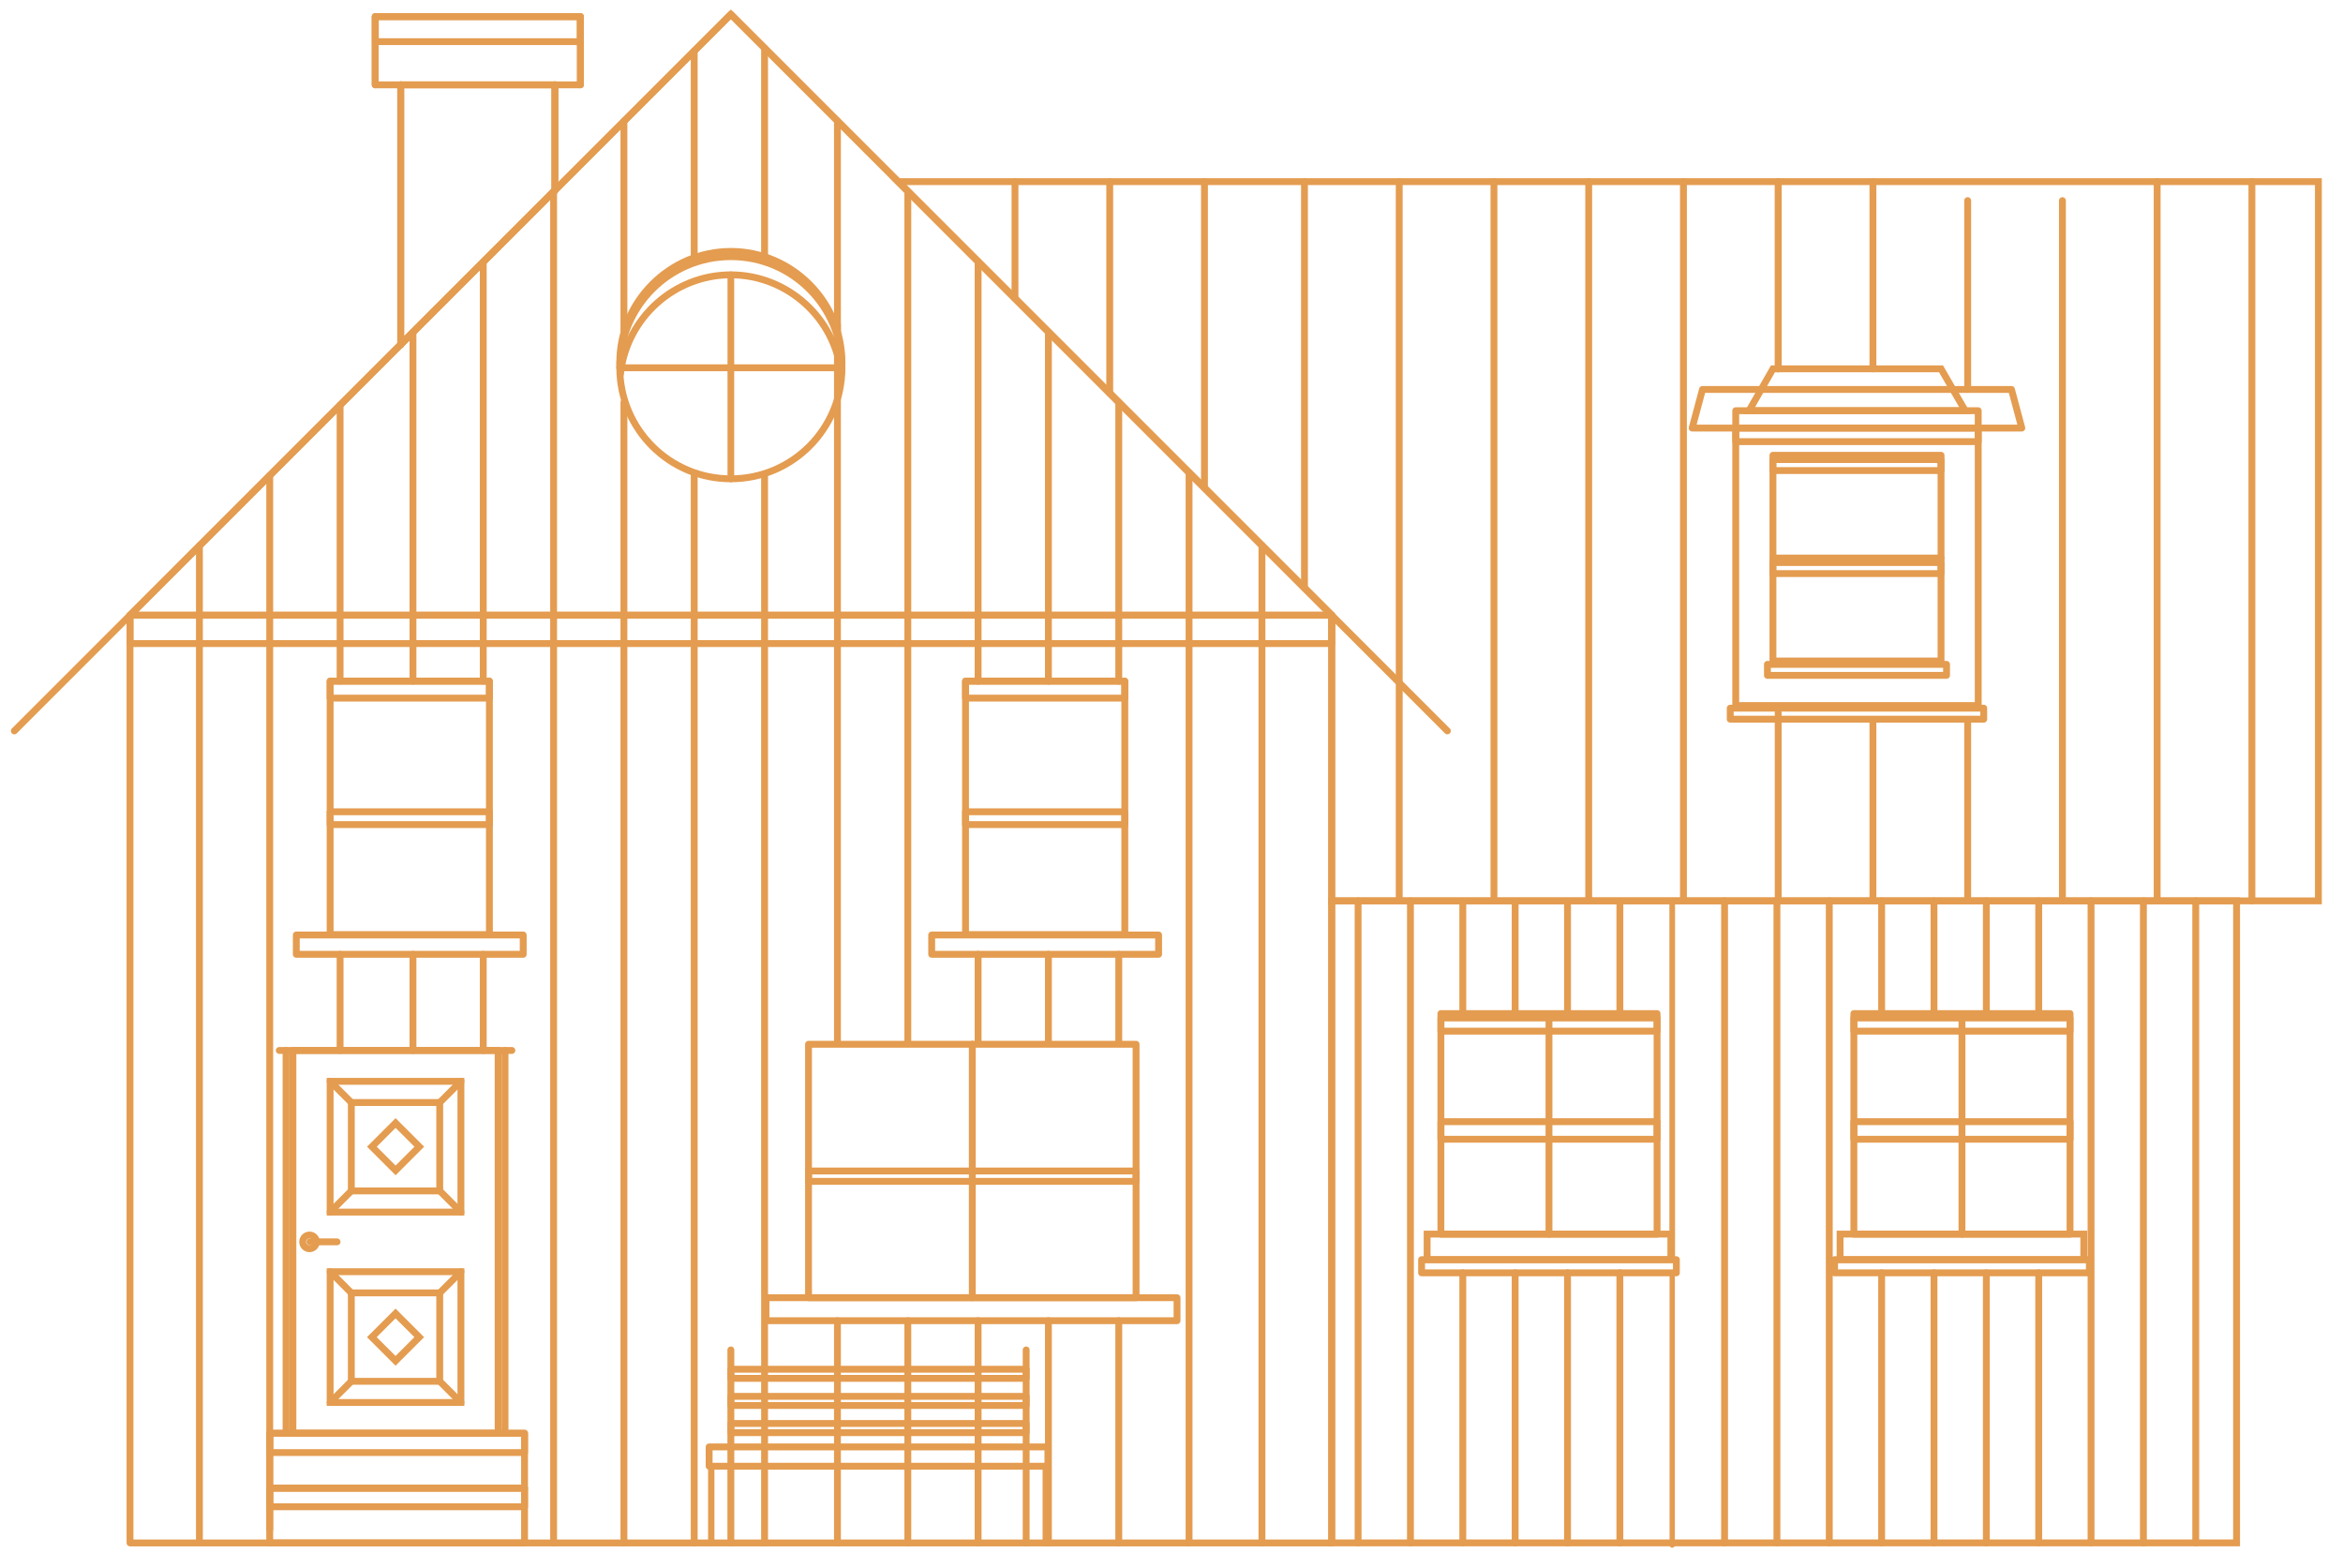 <?xml version="1.0" encoding="UTF-8" standalone="no"?><!DOCTYPE svg PUBLIC "-//W3C//DTD SVG 1.1//EN" "http://www.w3.org/Graphics/SVG/1.1/DTD/svg11.dtd"><svg width="133px" height="89px" version="1.1" xmlns="http://www.w3.org/2000/svg" xmlns:xlink="http://www.w3.org/1999/xlink" xml:space="preserve" xmlns:serif="http://www.serif.com/" style="fill-rule:evenodd;clip-rule:evenodd;stroke-linecap:round;"><path d="M0.814,41.487L41.487,0.814L82.16,41.487" style="fill:none;fill-rule:nonzero;stroke:#e49c50;stroke-width:0.39px;"/><path id="path5562-4-8-3" d="M77.092,51.135L77.092,87.58" style="fill:none;stroke:#e49c50;stroke-width:0.39px;stroke-linejoin:round;"/><path id="path5562-4-80" d="M80.064,51.135L80.064,87.58" style="fill:none;stroke:#e49c50;stroke-width:0.39px;stroke-linejoin:round;"/><path id="path5562-4-2-4" d="M83.036,72.25L83.036,87.58" style="fill:none;stroke:#e49c50;stroke-width:0.39px;stroke-linejoin:round;"/><path id="path5562-4-2-41" serif:id="path5562-4-2-4" d="M83.036,51.19L83.036,57.533" style="fill:none;stroke:#e49c50;stroke-width:0.39px;stroke-linejoin:round;"/><path id="path5562-4-8-7" d="M86.008,72.25L86.008,87.58" style="fill:none;stroke:#e49c50;stroke-width:0.39px;stroke-linejoin:round;"/><path id="path5562-4-8-71" serif:id="path5562-4-8-7" d="M86.008,51.19L86.008,57.533" style="fill:none;stroke:#e49c50;stroke-width:0.39px;stroke-linejoin:round;"/><path id="path5562-4-89" d="M88.98,72.25L88.98,87.58" style="fill:none;stroke:#e49c50;stroke-width:0.39px;stroke-linejoin:round;"/><path id="path5562-4-891" serif:id="path5562-4-89" d="M88.98,51.19L88.98,57.533" style="fill:none;stroke:#e49c50;stroke-width:0.39px;stroke-linejoin:round;"/><path id="path5562-4-2-0" d="M91.952,72.25L91.952,87.58" style="fill:none;stroke:#e49c50;stroke-width:0.39px;stroke-linejoin:round;"/><path id="path5562-4-2-01" serif:id="path5562-4-2-0" d="M91.952,51.19L91.952,57.533" style="fill:none;stroke:#e49c50;stroke-width:0.39px;stroke-linejoin:round;"/><path id="path5562-4-8-6" d="M94.923,51.135L94.923,71.501" style="fill:none;stroke:#e49c50;stroke-width:0.32px;stroke-linejoin:round;"/><path id="path5562-4-8-61" serif:id="path5562-4-8-6" d="M94.923,72.25L94.923,87.704" style="fill:none;stroke:#e49c50;stroke-width:0.3px;stroke-linejoin:round;"/><path id="path5562-4-28-8" d="M97.895,51.135L97.895,87.58" style="fill:none;stroke:#e49c50;stroke-width:0.39px;stroke-linejoin:round;"/><path id="path5562-4-2-8-7" d="M100.867,51.135L100.867,87.58" style="fill:none;stroke:#e49c50;stroke-width:0.39px;stroke-linejoin:round;"/><path id="path5562-4-8-8-9" d="M103.839,51.135L103.839,87.58" style="fill:none;stroke:#e49c50;stroke-width:0.39px;stroke-linejoin:round;"/><path id="path5562-4-83-0" d="M106.811,72.25L106.811,87.58" style="fill:none;stroke:#e49c50;stroke-width:0.39px;stroke-linejoin:round;"/><path id="path5562-4-83-01" serif:id="path5562-4-83-0" d="M106.811,51.135L106.811,57.533" style="fill:none;stroke:#e49c50;stroke-width:0.39px;stroke-linejoin:round;"/><path id="path5562-4-2-83-3" d="M109.783,72.25L109.783,87.58" style="fill:none;stroke:#e49c50;stroke-width:0.39px;stroke-linejoin:round;"/><path id="path5562-4-2-83-31" serif:id="path5562-4-2-83-3" d="M109.783,51.135L109.783,57.533" style="fill:none;stroke:#e49c50;stroke-width:0.39px;stroke-linejoin:round;"/><path id="path5562-4-8-3-3" d="M112.755,72.25L112.755,87.58" style="fill:none;stroke:#e49c50;stroke-width:0.39px;stroke-linejoin:round;"/><path id="path5562-4-8-3-31" serif:id="path5562-4-8-3-3" d="M112.755,51.135L112.755,57.533" style="fill:none;stroke:#e49c50;stroke-width:0.39px;stroke-linejoin:round;"/><path id="path5562-4-80-3" d="M115.727,72.25L115.727,87.58" style="fill:none;stroke:#e49c50;stroke-width:0.39px;stroke-linejoin:round;"/><path id="path5562-4-80-31" serif:id="path5562-4-80-3" d="M115.727,51.135L115.727,57.533" style="fill:none;stroke:#e49c50;stroke-width:0.39px;stroke-linejoin:round;"/><path id="path5562-4-2-4-7" d="M118.698,51.135L118.698,87.58" style="fill:none;stroke:#e49c50;stroke-width:0.39px;stroke-linejoin:round;"/><path id="path5562-4-8-7-3" d="M121.67,51.135L121.67,87.58" style="fill:none;stroke:#e49c50;stroke-width:0.39px;stroke-linejoin:round;"/><path id="path5562-4-80-3-4" d="M124.642,51.135L124.642,87.58" style="fill:none;stroke:#e49c50;stroke-width:0.39px;stroke-linejoin:round;"/><rect id="rect4864-0" x="75.595" y="51.135" width="51.364" height="36.444" style="fill:none;stroke:#e49c50;stroke-width:0.39px;"/><path id="path4295-4-9" d="M74.049,10.311L74.049,33.376" style="fill:none;stroke:#e49c50;stroke-width:0.39px;stroke-linejoin:round;"/><path id="path4295-4-91" serif:id="path4295-4-9" d="M57.616,10.311L57.616,16.943" style="fill:none;stroke:#e49c50;stroke-width:0.39px;stroke-linejoin:round;"/><path id="path4295-7-6" d="M79.427,10.311L79.427,51.135" style="fill:none;stroke:#e49c50;stroke-width:0.39px;stroke-linejoin:round;"/><path id="path4295-7-61" serif:id="path4295-7-6" d="M62.994,10.311L62.994,22.321" style="fill:none;stroke:#e49c50;stroke-width:0.39px;stroke-linejoin:round;"/><path id="path4295-48-0" d="M84.805,10.311L84.805,51.135" style="fill:none;stroke:#e49c50;stroke-width:0.39px;stroke-linejoin:round;"/><path id="path4295-48-01" serif:id="path4295-48-0" d="M68.372,10.311L68.372,27.699" style="fill:none;stroke:#e49c50;stroke-width:0.39px;stroke-linejoin:round;"/><path id="path4295-1" d="M90.183,10.311L90.183,51.135" style="fill:none;stroke:#e49c50;stroke-width:0.39px;stroke-linejoin:round;"/><path id="path4295-4-5" d="M95.561,10.311L95.561,51.135" style="fill:none;stroke:#e49c50;stroke-width:0.39px;stroke-linejoin:round;"/><path id="path4295-7-1" d="M100.939,40.451L100.939,51.135" style="fill:none;stroke:#e49c50;stroke-width:0.39px;stroke-linejoin:round;"/><path id="path4295-7-11" serif:id="path4295-7-1" d="M100.939,10.311L100.939,20.937" style="fill:none;stroke:#e49c50;stroke-width:0.4px;stroke-linejoin:round;"/><path id="path4295-48-8" d="M106.317,10.311L106.317,20.937" style="fill:none;stroke:#e49c50;stroke-width:0.39px;stroke-linejoin:round;"/><path id="path4295-48-81" serif:id="path4295-48-8" d="M106.317,40.982L106.317,51.111" style="fill:none;stroke:#e49c50;stroke-width:0.39px;stroke-linejoin:round;"/><path id="path4295-0" d="M111.695,40.982L111.695,51.135" style="fill:none;stroke:#e49c50;stroke-width:0.39px;stroke-linejoin:round;"/><path id="path4295-01" serif:id="path4295-0" d="M111.695,11.387L111.695,22.105" style="fill:none;stroke:#e49c50;stroke-width:0.39px;stroke-linejoin:round;"/><path id="path4295-4-4" d="M117.073,11.387L117.073,51.135" style="fill:none;stroke:#e49c50;stroke-width:0.39px;stroke-linejoin:round;"/><path id="path4295-7-2" d="M122.451,10.311L122.451,51.135" style="fill:none;stroke:#e49c50;stroke-width:0.39px;stroke-linejoin:round;"/><path id="path4295-48-86" d="M127.829,10.311L127.829,51.135" style="fill:none;stroke:#e49c50;stroke-width:0.39px;stroke-linejoin:round;"/><path id="rect4183" d="M131.603,10.311L131.603,51.135L75.595,51.135L75.595,34.922L50.984,10.311L131.603,10.311Z" style="fill:none;stroke:#e49c50;stroke-width:0.39px;"/><rect id="rect4183-4-2" x="98.529" y="23.313" width="13.764" height="16.736" style="fill:none;stroke:#e49c50;stroke-width:0.39px;stroke-linejoin:round;stroke-miterlimit:2;"/><rect id="rect4620-1-1" x="100.328" y="37.71" width="10.167" height="0.626" style="fill:none;stroke:#e49c50;stroke-width:0.39px;stroke-linejoin:round;stroke-miterlimit:2;"/><rect id="rect4183-4-6-4" x="100.641" y="31.681" width="9.541" height="5.839" style="fill:none;stroke:#e49c50;stroke-width:0.39px;stroke-linejoin:round;stroke-miterlimit:2;"/><rect id="rect4183-4-6-2-0" x="100.641" y="25.843" width="9.541" height="5.839" style="fill:none;stroke:#e49c50;stroke-width:0.39px;stroke-linejoin:round;stroke-miterlimit:2;"/><rect id="rect4620" x="100.633" y="26.085" width="9.549" height="0.626" style="fill:none;stroke:#e49c50;stroke-width:0.39px;stroke-linejoin:round;stroke-miterlimit:2;"/><rect id="rect4620-1" x="100.633" y="31.931" width="9.549" height="0.626" style="fill:none;stroke:#e49c50;stroke-width:0.39px;stroke-linejoin:round;stroke-miterlimit:2;"/><rect id="rect4620-3" x="98.529" y="24.297" width="13.764" height="0.772" style="fill:none;stroke:#e49c50;stroke-width:0.39px;stroke-linejoin:round;stroke-miterlimit:2;"/><rect id="rect4620-1-0" x="98.216" y="40.197" width="14.39" height="0.626" style="fill:none;stroke:#e49c50;stroke-width:0.39px;stroke-linejoin:round;stroke-miterlimit:2;"/><path id="rect4224-7" d="M100.641,20.937L110.182,20.937L111.554,23.313L99.286,23.313L100.641,20.937Z" style="fill:none;stroke:#e49c50;stroke-width:0.39px;"/><path id="rect4215-6" d="M96.642,22.105L114.181,22.105L114.768,24.297L96.055,24.297L96.642,22.105Z" style="fill:none;stroke:#e49c50;stroke-width:0.39px;stroke-linejoin:round;stroke-miterlimit:2;"/><rect id="rect4898-7-5-9" x="80.697" y="71.501" width="14.462" height="0.749" style="fill:none;stroke:#e49c50;stroke-width:0.39px;stroke-linejoin:round;stroke-miterlimit:2;"/><rect id="rect4866-8" x="81.793" y="57.783" width="12.271" height="12.271" style="fill:none;stroke:#e49c50;stroke-width:0.39px;stroke-linejoin:round;stroke-miterlimit:2;"/><rect id="rect4898-7-2" x="81.793" y="63.669" width="12.271" height="0.999" style="fill:none;stroke:#e49c50;stroke-width:0.39px;stroke-linejoin:round;stroke-miterlimit:2;"/><rect id="rect4898-8" x="81.793" y="57.533" width="12.271" height="0.999" style="fill:none;stroke:#e49c50;stroke-width:0.39px;stroke-linejoin:round;stroke-miterlimit:2;"/><rect id="rect4917-9" x="81.01" y="70.05" width="13.836" height="1.451" style="fill:none;stroke:#e49c50;stroke-width:0.39px;"/><path id="path4915-9" d="M87.928,57.783L87.928,70.054" style="fill:none;stroke:#e49c50;stroke-width:0.39px;stroke-linejoin:round;"/><rect id="rect4898-7-5-9-4" x="104.14" y="71.501" width="14.462" height="0.749" style="fill:none;stroke:#e49c50;stroke-width:0.39px;stroke-linejoin:round;stroke-miterlimit:2;"/><rect id="rect4866-8-8" x="105.235" y="57.783" width="12.271" height="12.271" style="fill:none;stroke:#e49c50;stroke-width:0.39px;stroke-linejoin:round;stroke-miterlimit:2;"/><rect id="rect4898-7-2-4" x="105.235" y="63.669" width="12.271" height="0.999" style="fill:none;stroke:#e49c50;stroke-width:0.39px;stroke-linejoin:round;stroke-miterlimit:2;"/><rect id="rect4898-8-2" x="105.235" y="57.533" width="12.271" height="0.999" style="fill:none;stroke:#e49c50;stroke-width:0.39px;stroke-linejoin:round;stroke-miterlimit:2;"/><rect id="rect4917-9-6" x="104.452" y="70.05" width="13.836" height="1.451" style="fill:none;stroke:#e49c50;stroke-width:0.39px;"/><path id="path4915-9-1" d="M111.371,57.783L111.371,70.054" style="fill:none;stroke:#e49c50;stroke-width:0.39px;stroke-linejoin:round;"/><path d="M41.487,0.814L7.38,34.922L7.38,87.58L75.595,87.58L75.595,34.922L41.487,0.814Z" style="fill:none;stroke:#e49c50;stroke-width:0.39px;stroke-linejoin:round;stroke-miterlimit:2;"/><path d="M31.426,10.875L31.426,87.58" style="fill:none;fill-rule:nonzero;stroke:#e49c50;stroke-width:0.39px;"/><path d="M35.417,22.834L35.417,87.58" style="fill:none;fill-rule:nonzero;stroke:#e49c50;stroke-width:0.39px;"/><path d="M35.417,6.885L35.417,18.88" style="fill:none;fill-rule:nonzero;stroke:#e49c50;stroke-width:0.39px;"/><path d="M39.407,26.975L39.407,87.58" style="fill:none;fill-rule:nonzero;stroke:#e49c50;stroke-width:0.39px;"/><path d="M39.407,2.894L39.407,14.628" style="fill:none;fill-rule:nonzero;stroke:#e49c50;stroke-width:0.39px;"/><path d="M43.401,26.976L43.401,87.58" style="fill:none;fill-rule:nonzero;stroke:#e49c50;stroke-width:0.39px;"/><path d="M43.401,2.728L43.401,14.572" style="fill:none;fill-rule:nonzero;stroke:#e49c50;stroke-width:0.39px;"/><path d="M47.538,18.409L47.538,59.237" style="fill:none;fill-rule:nonzero;stroke:#e49c50;stroke-width:0.39px;"/><path d="M47.538,74.967L47.538,87.58" style="fill:none;fill-rule:nonzero;stroke:#e49c50;stroke-width:0.39px;"/><path d="M47.538,6.865L47.538,18.813" style="fill:none;fill-rule:nonzero;stroke:#e49c50;stroke-width:0.39px;"/><path d="M51.532,10.855L51.532,59.237" style="fill:none;fill-rule:nonzero;stroke:#e49c50;stroke-width:0.39px;"/><path d="M51.532,74.967L51.532,87.58" style="fill:none;fill-rule:nonzero;stroke:#e49c50;stroke-width:0.39px;"/><path d="M55.522,14.849L55.522,38.663" style="fill:none;fill-rule:nonzero;stroke:#e49c50;stroke-width:0.39px;"/><path d="M55.522,54.169L55.522,59.218" style="fill:none;fill-rule:nonzero;stroke:#e49c50;stroke-width:0.39px;"/><path d="M55.522,74.967L55.522,87.58" style="fill:none;fill-rule:nonzero;stroke:#e49c50;stroke-width:0.39px;"/><path d="M59.513,18.84L59.513,38.663" style="fill:none;fill-rule:nonzero;stroke:#e49c50;stroke-width:0.39px;"/><path d="M59.513,54.169L59.513,59.218" style="fill:none;fill-rule:nonzero;stroke:#e49c50;stroke-width:0.39px;"/><path d="M59.513,74.967L59.513,87.58" style="fill:none;fill-rule:nonzero;stroke:#e49c50;stroke-width:0.39px;"/><path d="M63.507,22.834L63.507,38.663" style="fill:none;fill-rule:nonzero;stroke:#e49c50;stroke-width:0.39px;"/><path d="M63.507,54.169L63.507,59.218" style="fill:none;fill-rule:nonzero;stroke:#e49c50;stroke-width:0.39px;"/><path d="M63.507,74.967L63.507,87.58" style="fill:none;fill-rule:nonzero;stroke:#e49c50;stroke-width:0.39px;"/><path d="M67.497,26.824L67.497,87.58" style="fill:none;fill-rule:nonzero;stroke:#e49c50;stroke-width:0.39px;"/><path d="M71.634,30.961L71.634,87.58" style="fill:none;fill-rule:nonzero;stroke:#e49c50;stroke-width:0.39px;"/><rect x="16.819" y="53.073" width="12.881" height="1.095" style="fill:none;stroke:#e49c50;stroke-width:0.39px;stroke-linejoin:round;stroke-miterlimit:2;"/><rect x="43.481" y="73.662" width="23.333" height="1.305" style="fill:none;stroke:#e49c50;stroke-width:0.39px;stroke-linejoin:round;stroke-miterlimit:2;"/><rect x="40.254" y="82.13" width="19.23" height="1.095" style="fill:none;stroke:#e49c50;stroke-width:0.39px;stroke-linejoin:round;stroke-miterlimit:2;"/><rect x="45.896" y="59.274" width="18.593" height="14.388" style="fill:none;stroke:#e49c50;stroke-width:0.39px;stroke-linejoin:round;stroke-miterlimit:2;"/><path d="M22.747,4.815L31.5,4.815L31.5,10.801L22.747,19.554L22.747,4.815Z" style="fill:none;stroke:#e49c50;stroke-width:0.39px;stroke-linejoin:round;stroke-miterlimit:2;"/><rect x="21.298" y="0.947" width="11.65" height="3.868" style="fill:none;stroke:#e49c50;stroke-width:0.39px;stroke-linejoin:round;stroke-miterlimit:2;"/><circle cx="41.487" cy="20.873" r="6.305" style="fill:none;stroke:#e49c50;stroke-width:0.39px;stroke-linejoin:round;stroke-miterlimit:2;"/><path d="M41.487,14.271C38.028,14.271 35.182,17.117 35.182,20.576C35.184,20.792 35.197,21.007 35.221,21.221C35.569,18.039 38.286,15.601 41.487,15.6C44.701,15.604 47.424,18.064 47.752,21.262C47.778,21.034 47.791,20.805 47.792,20.576C47.792,17.117 44.946,14.271 41.487,14.271L41.487,14.271Z" style="fill:none;fill-rule:nonzero;stroke:#e49c50;stroke-width:0.39px;stroke-linejoin:round;stroke-miterlimit:2;"/><rect x="15.311" y="81.356" width="14.465" height="3.111" style="fill:none;stroke:#e49c50;stroke-width:0.39px;stroke-linejoin:round;stroke-miterlimit:2;"/><rect x="15.311" y="84.467" width="14.465" height="3.113" style="fill:none;stroke:#e49c50;stroke-width:0.39px;stroke-linejoin:round;stroke-miterlimit:2;"/><rect x="15.311" y="81.356" width="14.465" height="1.095" style="fill:none;stroke:#e49c50;stroke-width:0.39px;stroke-linejoin:round;stroke-miterlimit:2;"/><rect x="15.311" y="84.467" width="14.465" height="1.062" style="fill:none;stroke:#e49c50;stroke-width:0.39px;stroke-linejoin:round;stroke-miterlimit:2;"/><rect x="45.896" y="66.467" width="18.593" height="0.591" style="fill:none;stroke:#e49c50;stroke-width:0.39px;stroke-linejoin:round;stroke-miterlimit:2;"/><rect x="7.38" y="34.922" width="68.215" height="1.61" style="fill:none;stroke:#e49c50;stroke-width:0.39px;stroke-linejoin:round;stroke-miterlimit:2;"/><rect x="41.487" y="77.721" width="16.763" height="0.519" style="fill:none;stroke:#e49c50;stroke-width:0.39px;stroke-linejoin:round;stroke-miterlimit:2;"/><rect x="41.487" y="79.26" width="16.763" height="0.519" style="fill:none;stroke:#e49c50;stroke-width:0.39px;stroke-linejoin:round;stroke-miterlimit:2;"/><rect x="41.487" y="80.801" width="16.763" height="0.519" style="fill:none;stroke:#e49c50;stroke-width:0.39px;stroke-linejoin:round;stroke-miterlimit:2;"/><rect x="21.308" y="0.94" width="11.639" height="1.424" style="fill:none;stroke:#e49c50;stroke-width:0.39px;stroke-linejoin:round;stroke-miterlimit:2;"/><path d="M31.496,4.807L31.496,10.834" style="fill:none;fill-rule:nonzero;stroke:#e49c50;stroke-width:0.39px;"/><path d="M32.948,0.947L32.948,4.815" style="fill:none;fill-rule:nonzero;stroke:#e49c50;stroke-width:0.39px;"/><path d="M41.487,15.6L41.487,27.181" style="fill:none;fill-rule:nonzero;stroke:#e49c50;stroke-width:0.38px;"/><path d="M47.794,20.876L35.183,20.876" style="fill:none;fill-rule:nonzero;stroke:#e49c50;stroke-width:0.39px;"/><path d="M29.057,59.626L15.852,59.626" style="fill:none;fill-rule:nonzero;stroke:#e49c50;stroke-width:0.39px;"/><path d="M55.193,59.274L55.193,73.662" style="fill:none;fill-rule:nonzero;stroke:#e49c50;stroke-width:0.39px;"/><rect x="52.887" y="53.073" width="12.881" height="1.095" style="fill:none;stroke:#e49c50;stroke-width:0.39px;stroke-linejoin:round;stroke-miterlimit:2;"/><rect x="54.808" y="38.663" width="9.041" height="14.388" style="fill:none;stroke:#e49c50;stroke-width:0.39px;stroke-linejoin:round;stroke-miterlimit:2;"/><rect x="54.808" y="46.079" width="9.041" height="0.727" style="fill:none;stroke:#e49c50;stroke-width:0.39px;stroke-linejoin:round;stroke-miterlimit:2;"/><rect x="54.808" y="38.663" width="9.041" height="0.963" style="fill:none;stroke:#e49c50;stroke-width:0.39px;stroke-linejoin:round;stroke-miterlimit:2;"/><path d="M41.487,87.58L41.487,76.625" style="fill:none;fill-rule:nonzero;stroke:#e49c50;stroke-width:0.39px;"/><path d="M58.25,87.58L58.25,76.625" style="fill:none;fill-rule:nonzero;stroke:#e49c50;stroke-width:0.39px;"/><path d="M40.374,87.58L40.374,83.226" style="fill:none;fill-rule:nonzero;stroke:#e49c50;stroke-width:0.36px;"/><path d="M59.363,87.58L59.363,83.226" style="fill:none;fill-rule:nonzero;stroke:#e49c50;stroke-width:0.36px;"/><path d="M7.38,34.922L75.595,34.922" style="fill:none;fill-rule:nonzero;stroke:#e49c50;stroke-width:0.39px;"/><path d="M11.32,30.981L11.32,87.481" style="fill:none;fill-rule:nonzero;stroke:#e49c50;stroke-width:0.39px;"/><path d="M15.311,26.99L15.311,86.802" style="fill:none;fill-rule:nonzero;stroke:#e49c50;stroke-width:0.39px;"/><path d="M19.305,22.996L19.305,38.663" style="fill:none;fill-rule:nonzero;stroke:#e49c50;stroke-width:0.39px;"/><path d="M19.305,54.169L19.305,59.626" style="fill:none;fill-rule:nonzero;stroke:#e49c50;stroke-width:0.39px;"/><path d="M23.442,18.86L23.442,38.663" style="fill:none;fill-rule:nonzero;stroke:#e49c50;stroke-width:0.39px;"/><path d="M23.442,54.169L23.442,59.626" style="fill:none;fill-rule:nonzero;stroke:#e49c50;stroke-width:0.39px;"/><path d="M27.432,14.869L27.432,38.663" style="fill:none;fill-rule:nonzero;stroke:#e49c50;stroke-width:0.39px;"/><path d="M27.432,54.169L27.432,59.626" style="fill:none;fill-rule:nonzero;stroke:#e49c50;stroke-width:0.39px;"/><rect x="18.74" y="38.663" width="9.041" height="14.388" style="fill:none;stroke:#e49c50;stroke-width:0.39px;stroke-linejoin:round;stroke-miterlimit:2;"/><rect x="16.627" y="59.626" width="11.65" height="21.732" style="fill:none;stroke:#e49c50;stroke-width:0.39px;stroke-linejoin:round;stroke-miterlimit:2;"/><rect x="18.74" y="46.079" width="9.041" height="0.727" style="fill:none;stroke:#e49c50;stroke-width:0.39px;stroke-linejoin:round;stroke-miterlimit:2;"/><rect x="18.74" y="38.663" width="9.041" height="0.963" style="fill:none;stroke:#e49c50;stroke-width:0.39px;stroke-linejoin:round;stroke-miterlimit:2;"/><path d="M22.747,4.807L22.747,19.586" style="fill:none;fill-rule:nonzero;stroke:#e49c50;stroke-width:0.39px;"/><path d="M21.298,0.947L21.298,4.815" style="fill:none;fill-rule:nonzero;stroke:#e49c50;stroke-width:0.39px;"/><path d="M16.238,81.36L16.238,59.627" style="fill:none;fill-rule:nonzero;stroke:#e49c50;stroke-width:0.39px;"/><path d="M28.668,81.36L28.668,59.627" style="fill:none;fill-rule:nonzero;stroke:#e49c50;stroke-width:0.39px;"/><rect x="18.74" y="61.377" width="7.424" height="7.424" style="fill:none;stroke:#e49c50;stroke-width:0.39px;"/><rect x="19.943" y="62.58" width="5.018" height="5.018" style="fill:none;stroke:#e49c50;stroke-width:0.39px;"/><path d="M24.963,67.597L26.166,68.8" style="fill:none;fill-rule:nonzero;stroke:#e49c50;stroke-width:0.39px;"/><path d="M24.963,62.58L26.166,61.377" style="fill:none;fill-rule:nonzero;stroke:#e49c50;stroke-width:0.39px;"/><path d="M19.943,62.58L18.74,61.377" style="fill:none;fill-rule:nonzero;stroke:#e49c50;stroke-width:0.39px;"/><path d="M19.943,67.597L18.74,68.8" style="fill:none;fill-rule:nonzero;stroke:#e49c50;stroke-width:0.39px;"/><rect x="18.74" y="72.186" width="7.424" height="7.424" style="fill:none;stroke:#e49c50;stroke-width:0.39px;"/><rect x="19.943" y="73.388" width="5.018" height="5.018" style="fill:none;stroke:#e49c50;stroke-width:0.39px;"/><path d="M24.963,78.406L26.166,79.609" style="fill:none;fill-rule:nonzero;stroke:#e49c50;stroke-width:0.39px;"/><path d="M24.963,73.388L26.166,72.185" style="fill:none;fill-rule:nonzero;stroke:#e49c50;stroke-width:0.39px;"/><path d="M19.943,73.388L18.74,72.185" style="fill:none;fill-rule:nonzero;stroke:#e49c50;stroke-width:0.39px;"/><path d="M19.943,78.406L18.74,79.609" style="fill:none;fill-rule:nonzero;stroke:#e49c50;stroke-width:0.39px;"/><path d="M23.801,65.09L22.456,66.435L21.111,65.09L22.456,63.745L23.801,65.09Z" style="fill:none;stroke:#e49c50;stroke-width:0.39px;"/><path d="M23.798,75.9L22.453,77.245L21.108,75.9L22.453,74.555L23.798,75.9Z" style="fill:none;stroke:#e49c50;stroke-width:0.39px;"/><circle cx="17.57" cy="70.491" r="0.389" style="fill:none;stroke:#e49c50;stroke-width:0.39px;"/><path d="M17.594,70.491L19.132,70.491" style="fill:none;fill-rule:nonzero;stroke:#e49c50;stroke-width:0.39px;"/></svg>